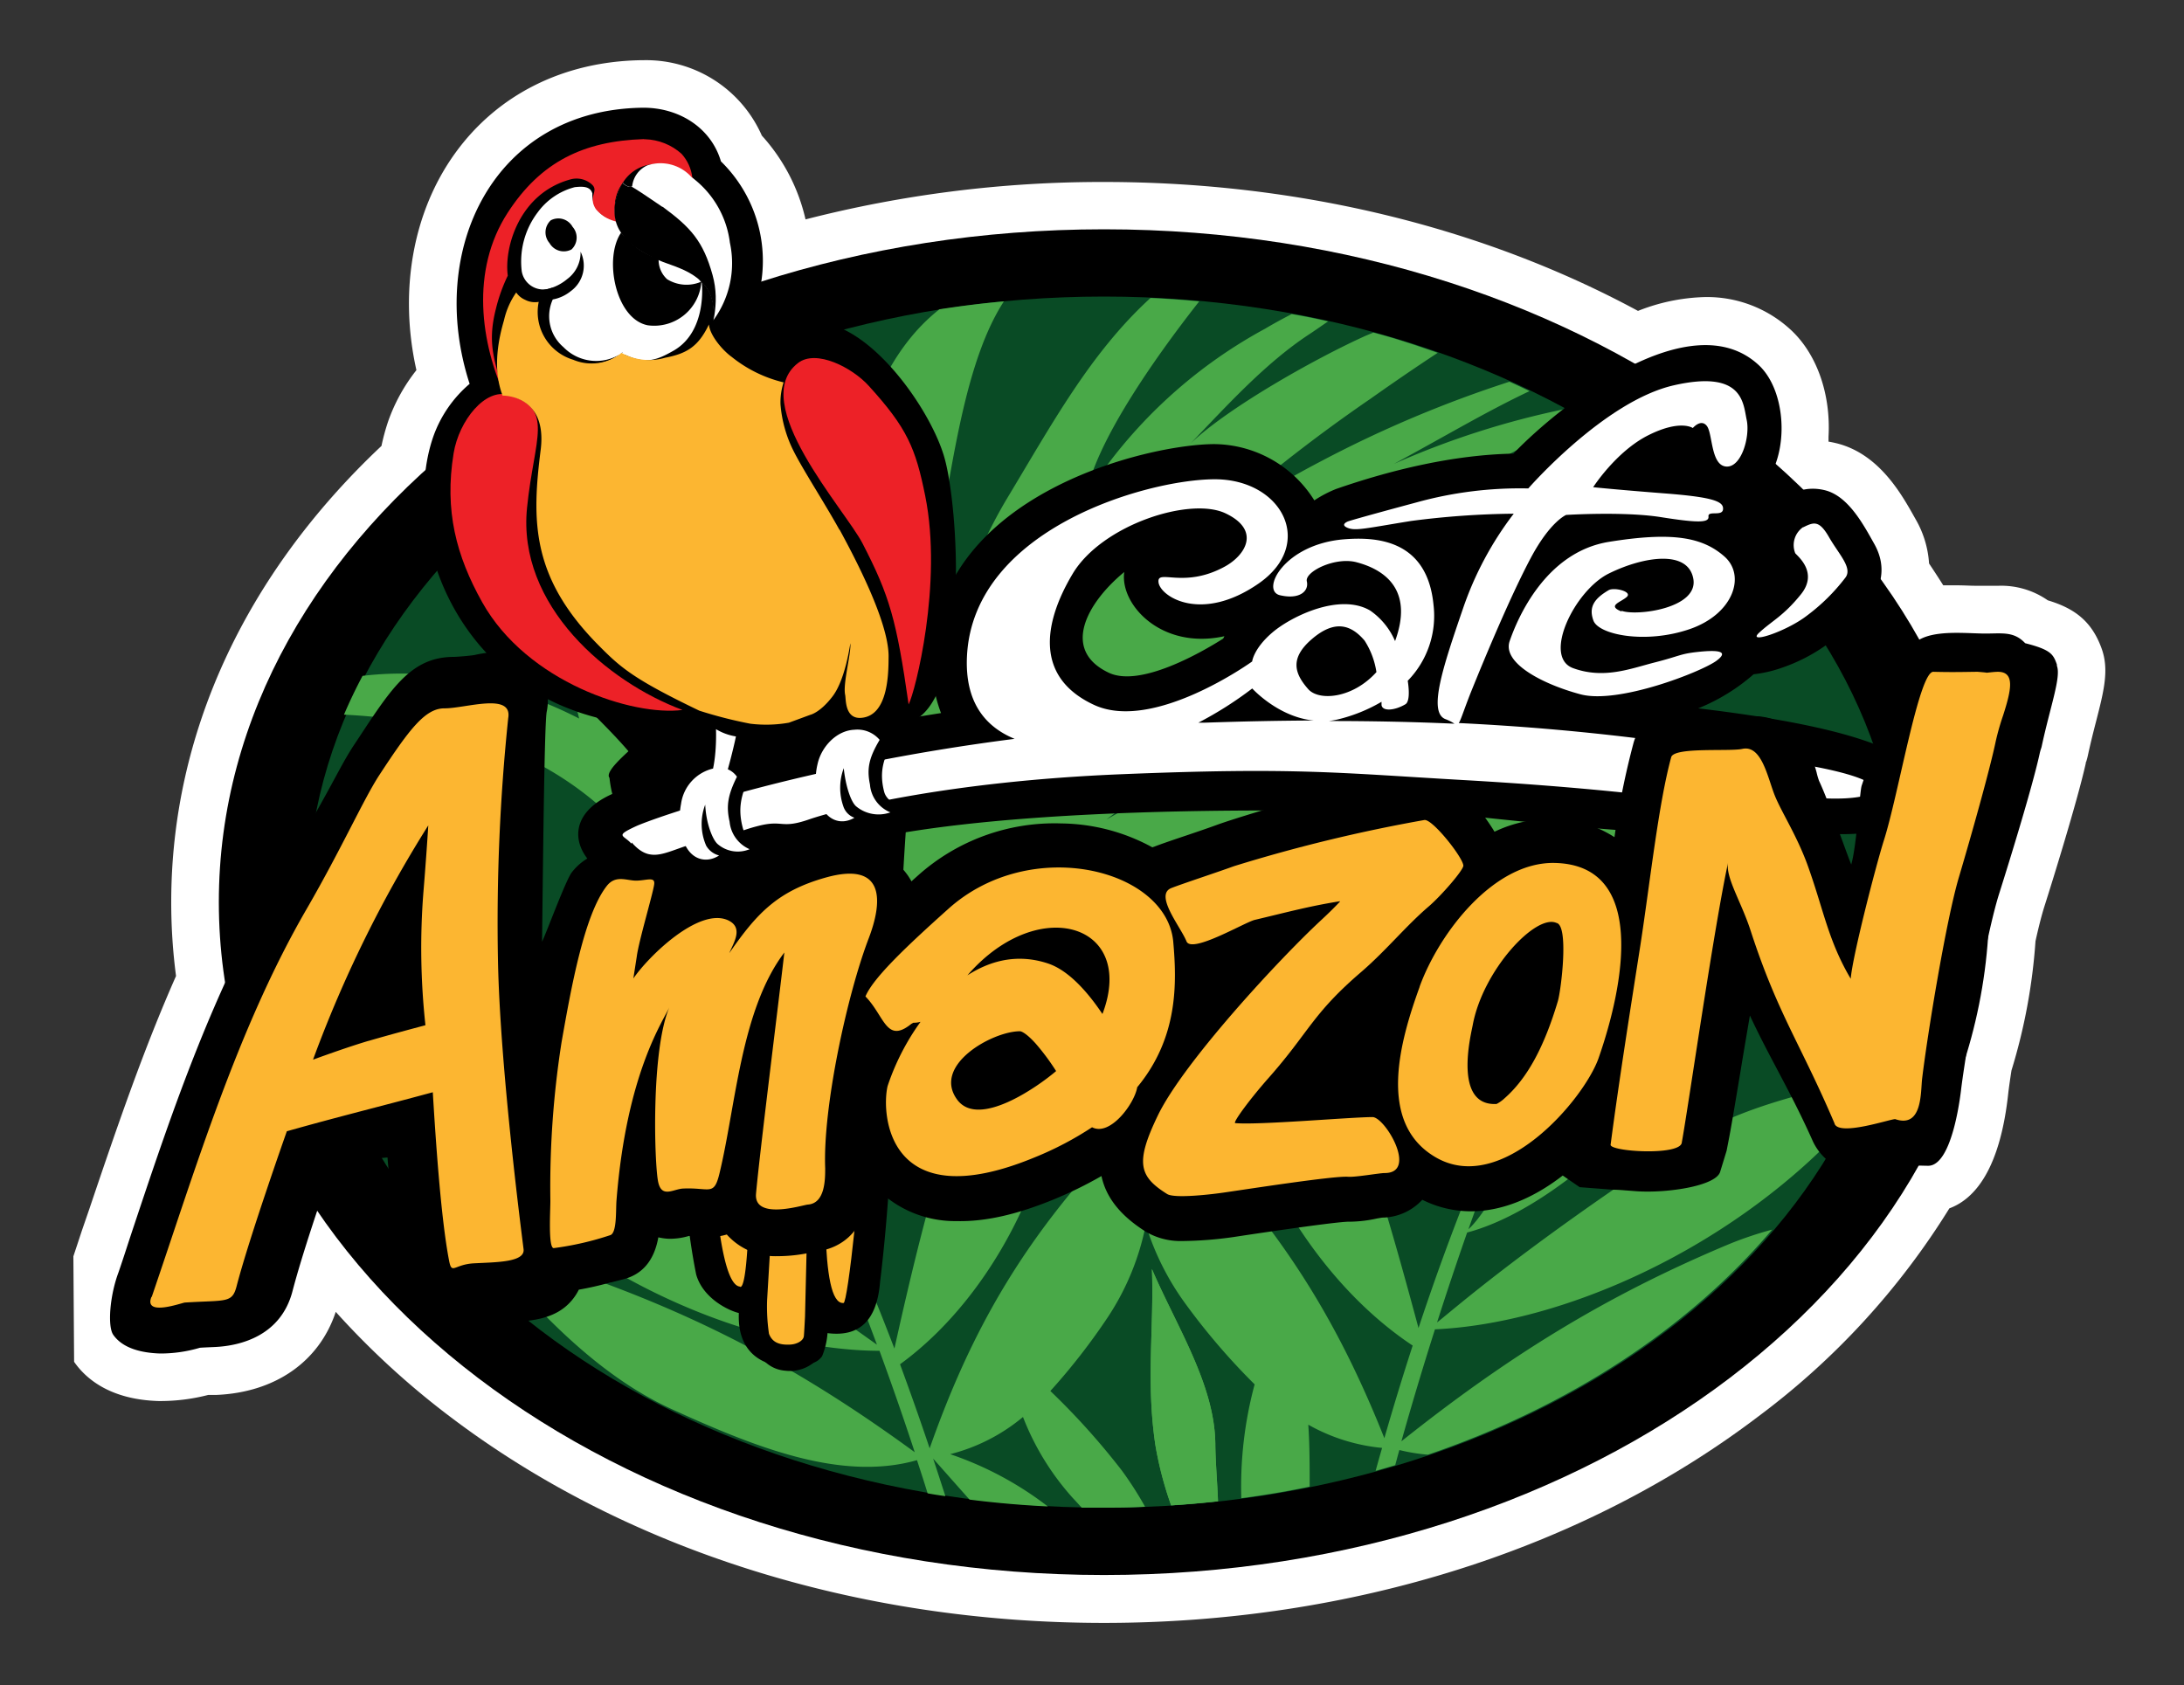 <?xml version="1.0" encoding="UTF-8"?><svg xmlns="http://www.w3.org/2000/svg" data-name="Layer 1" height="231.52" viewBox="0 0 300 231.52" width="300"><rect x="0" y="0" width="300" height="231.52" fill="#333333" stroke="none"/><defs><clipPath id="a"><path d="M88.42,19.11c-8.28.27-14.15,3.12-18.68,10.11-5.13,7.91-3.77,17.91-.2,25.58-1.58,1.59-2.63,2.53-3.43,4.64-3.48,9.18,1.79,15.91,5.65,25.2C77,97.2,87.29,100.19,92.24,112.84c5.86,15,1.88,25.1,2.89,41.14.46,7.79.72,12.18,1.14,20A7.65,7.65,0,0,0,99,178.49a14.26,14.26,0,0,0,4,2.2c-.26,3.49,1.33,7.3,4.84,7.57a5.23,5.23,0,0,0,4.79-2l.11-4.32a5.36,5.36,0,0,0,3.93-1.43c1.26-1.07,1.92-3.93,1.9-6.87.19-14.29.44-22.38,1.15-36.67.83-16.39,1.5-25.62,3-42,4.64-8.35,5.69-14.79,4-24.2-1.39-7.57-3.56-12-8.69-17.72a5.57,5.57,0,0,0-6.12-2.73,5.25,5.25,0,0,0-3.61,2.22,9.44,9.44,0,0,1-5.57-1.84A9.77,9.77,0,0,1,98.18,44a14.75,14.75,0,0,0,1.07-13.18A14.36,14.36,0,0,0,95.1,24.4a5.87,5.87,0,0,0-1.48-3.27,7.83,7.83,0,0,0-5-2h-.16" fill="none"/></clipPath><clipPath id="b"><path d="M88.87,22.73a3.55,3.55,0,0,0-2.08,2.85c-.35.32-1.23-.31-1.25-.46a7.6,7.6,0,0,0-1.09,3.2c-.48,3.92,3,6.22,6.63,7.67,2.63,1,7.51,2.14,6.86,8a13.2,13.2,0,0,0,2.26-10.65,13.1,13.1,0,0,0-5.25-9,5.66,5.66,0,0,0-4.18-1.9,6.6,6.6,0,0,0-1.9.29" fill="none"/></clipPath></defs><path d="M10.18,187.08c1.63,2.36,5,5.2,11.62,5.39h.31a26.32,26.32,0,0,0,6.5-.84l.37,0,.76,0c8.09-.35,14.12-4.59,16.38-11.41a111.35,111.35,0,0,0,15.6,14.32c24.1,18.32,56,28.41,89.93,28.41s65.84-10.09,89.94-28.41A103.61,103.61,0,0,0,267.77,166c3.49-1.29,7-5.38,8.11-16,.11-.85.25-1.85.42-2.94a78.71,78.71,0,0,0,3.3-17.76c.44-2,.86-3.62,1.21-4.73,1.05-3.3,4.54-14.5,5.7-19.72,0-.1,0-.15.05-.19a9.32,9.32,0,0,0,.25-.94c.36-1.67.76-3.25,1.12-4.64,1.05-4.1,1.82-7.07.75-10-1.4-3.88-3.88-5.55-7.39-6.61a11.19,11.19,0,0,0-6.75-2H272.4l-1,0c-.76,0-1.64-.06-2.54-.06-.47,0-1.14,0-1.93,0-.63-1-1.28-2-1.95-3a13.87,13.87,0,0,0-1.8-6l-.17-.3c-1.83-3.27-4.9-8.76-10.72-10.21-.37-.09-.75-.17-1.12-.23,0-.22,0-.44,0-.66.33-5.84-1.58-11.31-5.11-14.63a16.92,16.92,0,0,0-11.85-4.57A26.63,26.63,0,0,0,225,42.71C203.65,31.18,178.26,25,151.65,25a163.5,163.5,0,0,0-41,5.14,25.55,25.55,0,0,0-6-11.51A17.36,17.36,0,0,0,88.39,8.27h-.28C77.4,8.43,68.3,13,62.48,21.1s-7.69,19-5.28,29.75a24.35,24.35,0,0,0-3.87,7,29.52,29.52,0,0,0-.93,3.41c-18.7,17.61-28.88,39.5-28.88,62.67a77.71,77.71,0,0,0,.66,10.15c-4.42,10-8,20.42-11.94,32.1l-1,2.9c-.35,1.07-.66,2-1.16,3.51" fill="#fff"/><path d="M120.2,88.13a4,4,0,0,0-3.46-1.39,4.24,4.24,0,0,0-4.12,4.54,10.08,10.08,0,0,0,0,4.82c.83,2.91,2.55,4,5.46,5.17a8.94,8.94,0,0,1-2.47-4,8.72,8.72,0,0,1-.33-5,10,10,0,0,0,2.23,5.68c1.46,1.92,2.56-.17,4.82.81-2.21-2-3.19-2.27-3.5-3.51-.68-2.73-.07-4.62,1.38-7.07"/><path d="M118.22,88.2a4,4,0,0,0-3.46-1.4c-2.45.11-4.55,2.37-5.05,4.73a9.31,9.31,0,0,0,.14,4.93c.88,2.76,3,3.56,4.92,2.44a2.46,2.46,0,0,1-1.53-1.58,7.74,7.74,0,0,1,.06-5.23c.24,2.35,1,4.59,1.7,5.24a4.77,4.77,0,0,0,4.71.82,4.48,4.48,0,0,1-2.81-3.82c-.46-2.22-.12-3.68,1.32-6.13" fill="#fff"/><path d="M100.48,93.16a3.64,3.64,0,0,0-3.28-1.31,4.1,4.1,0,0,0-3.69,4.64c-.26,1.6-.94,3.24-.47,4.78.87,2.9,3.13,4,5.88,5.11a9.22,9.22,0,0,1-2.43-4,9.33,9.33,0,0,1-.47-5A10.51,10.51,0,0,0,98.29,103c1.41,1.89,2.38-.23,4.52.7-2.13-1.91-3.06-2.2-3.38-3.44-.72-2.72-.22-4.63,1-7.12"/><path d="M98.64,93.28a2.93,2.93,0,0,0-3.29-1.15A5.81,5.81,0,0,0,90.89,97a10.09,10.09,0,0,0,.3,4.94c.91,2.74,3.15,3.29,4.94,2.13a2.91,2.91,0,0,1-1.75-1.35,7.44,7.44,0,0,1-.13-5.63c.12,2.58,1,4.77,1.69,5.4a4.23,4.23,0,0,0,4.41.72,4.56,4.56,0,0,1-2.75-3.77c-.5-2.21-.22-3.69,1-6.17" fill="#fff"/><path d="M95.35,92.13s-1.27,3.38-.56,1.71c1.11-2.65.91-7.11.91-7.11a7.55,7.55,0,0,0,2.73,1S98,90,97,93.23Z" fill="#fff"/><path d="M273.25,123.93c0,51-54.44,92.44-121.6,92.44S30.06,175,30.06,123.93,84.5,31.5,151.65,31.5s121.6,41.39,121.6,92.43"/><path d="M261.09,123.93c0,45.95-49,83.19-109.44,83.19S42.22,169.88,42.22,123.93s49-83.19,109.43-83.19S261.09,78,261.09,123.93" fill="#094b25"/><path d="M190.17,197.6c-6-15.1-13.06-26.79-23.85-38.52A53,53,0,0,0,159,153l0-.76c-.12.17-.25.33-.38.49a26.59,26.59,0,0,1-4.68-4.46c.2,2.8.46,5.6.83,8.33a52.42,52.42,0,0,0-6.69,6.06c-9.44,11.2-15.42,22.21-20.38,36.31h0q-1.95-5.81-4.07-11.55c13.76-10,24.47-31.2,22.13-52.72l13.44-1.82-.05-.46,8.23-.66c-.26,22.34,11.93,43.32,26.67,53.09-1.38,4.24-2.67,8.48-3.9,12.75m-73.65-27.74c7.83-6.81,9.65-19.73,10.06-32.57l18-2.42c-5,6.13-10.9,11.22-13.7,19.84-3.32,10.2-5.7,20.2-8,30.55-2-5.22-4.08-10.38-6.31-15.4m-.41-.92q-2.94-6.52-6.17-12.69c3.93-3.73,3.4-10.88,3.44-17.17l4.4-.59c-1.43,7.75-1.36,16.49-1.31,25a26.62,26.62,0,0,1-.36,5.45m-7.83-51.15,4.71-4.17-.94,14c-1-3.26-2.4-6.52-3.77-9.79m1.08,39.58c-3.22-5.29-4.91-11.05-8.33-16.57l1.17.31a119.24,119.24,0,0,0-7-11.74l10.41-9.22a88.86,88.86,0,0,0-.41,16.38,40.4,40.4,0,0,0,1,5.63l-4-1c1.35,2.53,2.82,5.44,4.35,8.71,1.25,2.67,2.11,4,2.68,4.32.06.35.11.71.16,1.06Zm2.48-64.6c-.13-.19-.31-.5-.56-.91l.56.91m3-17.6-.06-.29a2.12,2.12,0,0,1,.06.29M128.38,100a31.39,31.39,0,0,1-1.37,6.6,24.84,24.84,0,0,1-.55-4.9Zm60.11,30.06c1,14.08,3.57,28.26,12.49,35.38-2.18,5.56-4.23,11.27-6.13,17-3-11.12-6-21.88-10.13-32.82-2.95-7.91-8.23-12.89-13.3-18.2Zm14.31-.41c.61,7.28-.24,16.39,4.69,20.69-2.15,4.55-4.18,9.27-6.1,14.08a28.82,28.82,0,0,1-.65-5.9c-.37-9.87-.72-20-3-28.77Zm8.84-.18,7.18-.15c-.56.85-1.12,1.71-1.66,2.61-4,6.54-5.52,13.33-9,19.6l-.15-2.35c.62-6.51,3.12-12.86,3.61-19.71M192.5,198q2.13-7.58,4.61-15.38c17.39-.79,39.89-10.76,55.4-27a70,70,0,0,0,3.55-7.55c-8.66,2.41-17.23,3.88-25.9,9.6-21.23,14-30.62,22.34-32.76,24,1.3-4.07,2.68-8.2,4.13-12.35,18-4.79,39.61-32.8,44.62-45-16.55,5.06-26.79,19.68-38.08,35.48-1.47,2.07-4.45,7.4-6.36,9.06,1.85-5.28,4.26-11.46,6.36-16.84,7.29-2.23,11.67-10.24,16.74-16.75,6-7.7,7.19-17.38,10.05-26.43-3,4-6.07,7.55-9.14,11.28l-.62-11.92-14.79,1.24c-.28-2.31-.55-4.65-.7-7.08-.77,2.46-1.69,4.91-2.59,7.36l-35.35,3c19.88-10,36.68-13.84,61.6-14.7-23.34-4.6-39.53-3.17-62.09,5.48a133.65,133.65,0,0,0-19.2,9.09,167.94,167.94,0,0,1,20.26-13.33c24.6-14.08,42.54-19.19,71.2-20.26l-.17-.21c-22.84-4.37-38.91-2.86-61.15,5.66a127.54,127.54,0,0,0-22.75,11.23c4.34-3.71,9.09-7.5,14.48-11.6,15.79-12,26.48-18.63,43.35-26.58-.77-.44-1.53-.87-2.31-1.29a115.05,115.05,0,0,0-23.42,7.52c7.28-3.93,12.56-7.12,18.63-10q-1.36-.66-2.76-1.29a162.17,162.17,0,0,0-25.93,10.95c-10.71,5.61-16,9.88-24.72,17.71a218.61,218.61,0,0,1,31.55-26.31c3.41-2.41,6.4-4.45,9.25-6.32-2.88-1-5.82-2-8.84-2.78l-1,.41c-7,3.15-19.05,9.94-24.16,14.87,4.83-5,10.19-11,16.35-15.05.62-.4,1.47-1,2.59-1.77q-2.47-.57-5-1c-1.37.7-2.58,1.37-3.64,2a66.87,66.87,0,0,0-24.64,23c1.29-7.2,9.12-18.54,15.58-26.75-2.21-.21-4.44-.36-6.69-.47-8.3,7.58-13.6,17.43-19.85,27.78a68.2,68.2,0,0,0-8,20.73l-2.83-4.72c.43-3.53,1-7.54,1.85-12.11,1.82-10.14,3.63-23.46,8.69-31.21-3,.27-5.94.64-8.86,1.09-6.82,5.38-10.24,14-12.54,24.11L107.8,52c.1.5.19,1,.29,1.49s1.33,4.35,2.71,8.65a45,45,0,0,0-8.28-12.71c-2.84,1.08-5.62,2.25-8.31,3.5a40,40,0,0,1,3,10.71,34.6,34.6,0,0,0,2.24,8.56c-3.09-4.71-6.19-8.91-8.52-10.9a49.27,49.27,0,0,0-5.29-3.91c-2.91,1.67-5.7,3.43-8.38,5.31C86.2,71,88.31,81,92.07,88.93,86.52,80.84,79.33,73.5,68.78,69.32a90.94,90.94,0,0,0-6.69,6.45c8.49,6.49,15.76,15.14,17.46,22.94C71,94.32,60.4,91.57,49.8,92.85c-.93,1.75-1.78,3.52-2.55,5.33,17,.8,41.52,7.14,49.47,36.6-4.4-5.53-9.14-10.12-13.55-15.54,3,8.2,4.46,17,10.28,23.88,4.9,5.78,9.67,13.71,16.45,15.47q3.22,7.29,6.1,14.46a29.7,29.7,0,0,1-4.8-5.21C100.22,153.79,88.71,139,73.31,135c11.57,14.5,26.12,34.86,42.86,38.55,1.5,3.76,2.92,7.49,4.29,11.18-10.21-7.27-20.13-14.2-31-20.74-9.32-5.59-18.29-6.13-27.49-8.63,14.59,18.92,40.17,30.16,58.84,30.21q2.59,7.06,4.84,13.93C111.7,189.31,99,182.22,83.26,176.36c-5.68-2.11-10.94-2.19-16.43-4.59,7.43,8.89,15.64,17.34,25.45,21.82,11.28,5.13,23.2,10,33.68,7,.5,1.53,1,3.05,1.46,4.56.81.15,1.62.27,2.44.39-.55-1.71-1.11-3.44-1.68-5.16,1.61,1.81,3.27,3.7,5,5.63,3.52.45,7.11.76,10.75.94a46.26,46.26,0,0,0-13.41-7.18,25.33,25.33,0,0,0,10-5.11,36.1,36.1,0,0,0,6.87,11.16c.4.42.8.87,1.2,1.3.93,0,1.86,0,2.8,0,2,0,3.95,0,5.9-.13a47.68,47.68,0,0,0-3.21-5,98.53,98.53,0,0,0-9.8-10.9,87.08,87.08,0,0,0,7.92-10.18,35.39,35.39,0,0,0,5.19-12.66,36.68,36.68,0,0,0,5.45,10.86,91.22,91.22,0,0,0,9.5,11.07,53.9,53.9,0,0,0-1.83,15.64c3.19-.42,6.31-.95,9.39-1.59,0-2.85,0-5.72-.19-8.51a25.48,25.48,0,0,0,10.14,3.19c-.31,1.05-.6,2.1-.89,3.15.9-.25,1.8-.51,2.69-.78.19-.69.37-1.38.57-2.08a24.83,24.83,0,0,0,3.92.64c19.43-6.63,35.85-17.43,47.29-30.92a49.23,49.23,0,0,0-5.94,2C220.57,178,207.13,186.34,192.5,198" fill="#49a948"/><path d="M158.23,174.3c.31,8.16-.84,15.42.48,24.24a49.11,49.11,0,0,0,2.16,8.26q3.24-.21,6.44-.56c-.1-2.67-.35-5.4-.37-7.9-.1-8.13-5.26-16-8.71-24" fill="#49a948"/><path d="M158.23,174.3c.31,8.16-.84,15.42.48,24.24a49.11,49.11,0,0,0,2.16,8.26q3.24-.21,6.44-.56c-.1-2.67-.35-5.4-.37-7.9-.1-8.13-5.26-16-8.71-24" fill="#49a948"/><path d="M109.89,187.62c-3.89.58-8.68-.91-8.4-7.24-1.41-.34-4.92-2-5.86-5.29-2.62-13-2.06-27.57-1.86-41.8.08-5.89-2.84-11.75-5.34-18.34a14.76,14.76,0,0,1-2-4.2c-.31-.51-.6-1-.93-1.47l7.49-.54c-3.9,8.17-8.48,5.39-9.27-1.88-1.14-1.41,7.41-7,5.48-7.15C63.3,98.09,54.74,73.77,59.51,60a16.93,16.93,0,0,1,5-7.27C58.55,34.39,67.76,15.1,88.21,14.8c5-.07,9.46,2.72,10.82,7.37a19.09,19.09,0,0,1,4.24,21.13l-.58,1.05c.84,1.24,2.39,1.89,3.63,2.71,8.33-9.49,21.16,7.6,23.44,15.92C131.7,70,133,93.69,126.2,98.57l.24,4c1.8,2.47,4.88,8.28-1.81,8.79-1.72,22.4-1.31,45-3.74,64.73-.42,5.24-2.76,7.62-7.22,7.05a10.26,10.26,0,0,1-.75,3.18c-.75,1-1.52,1-3,1.26"/><path d="M99.25,30.82A14.75,14.75,0,0,1,98.18,44a9.81,9.81,0,0,0,4.57,6.73,9.49,9.49,0,0,0,5.58,1.84,5.25,5.25,0,0,1,3.61-2.22,5.57,5.57,0,0,1,6.12,2.73c5.14,5.73,7.3,10.16,8.69,17.72,1.71,9.41.67,15.85-4,24.21-1.53,16.33-2.2,25.56-3,42-.73,14.3-1,22.37-1.16,36.68,0,2.93-.64,5.79-1.9,6.86a5.36,5.36,0,0,1-3.93,1.43l-.11,4.32a5.24,5.24,0,0,1-4.79,2c-3.5-.28-5.11-4.09-4.83-7.58a14.19,14.19,0,0,1-4-2.2A7.65,7.65,0,0,1,96.27,174c-.42-7.79-.68-12.18-1.15-20-1-16,3-26.17-2.88-41.14C87.29,100.19,77,97.19,71.76,84.65c-3.86-9.3-9.12-16-5.65-25.21.8-2.1,1.85-3,3.43-4.65-3.57-7.66-4.93-17.66.2-25.57,4.53-7,10.4-9.84,18.68-10.11a7.8,7.8,0,0,1,5.2,2,5.8,5.8,0,0,1,1.47,3.27,14.11,14.11,0,0,1,4.16,6.42"/><g clip-path="url(#a)"><path d="M71.67,37.28a3,3,0,0,0,4,2.3c.77-.25-.52.71.18.31-1.64,2.73-1.28,5.22.65,7.75,2.32,3,6.13,3.13,9.36,1.1,2.89,1.37,4.47.68,6.7-.59,4.61-2.67,3.85-9.26,3.85-9.26L87.93,27.23l-3.31,3a3.49,3.49,0,0,1-3.25-3.64c-.27-1-1.31-1-2.41-.88a9.13,9.13,0,0,0-5.12,3.49,11.16,11.16,0,0,0-2.17,8.08" fill="#fff"/><path d="M69.6,54.94c-1.7-5.16-2.71-7.67-1.49-12.48a22.73,22.73,0,0,1,1.64-4.59c-.52-3.9,1.59-11.28,8.56-13.21a3.13,3.13,0,0,1,3,.69c1,.91-.59,1.62.54,3.38a5.27,5.27,0,0,0,3,1.75,5.51,5.51,0,0,1,.67-5.32,5.36,5.36,0,0,1,4.8-2.62,5.43,5.43,0,0,1,5,2.36c.17-1.7.46-3.42-.75-4.33-3.32-2.46-9.49-2.18-15-.14-8.1,3-11.94,9.08-13.46,17.59C64.86,45,66,48.79,69.6,54.94" fill="#ed2127"/></g><path d="M95,24.34a5.71,5.71,0,0,0-6.08-1.62,3.55,3.55,0,0,0-2.08,2.86c-.35.31-1.23-.31-1.25-.46a7.6,7.6,0,0,0-1.09,3.19c-.48,3.93,3,6.23,6.63,7.68,2.64,1,7.51,2.14,6.86,8a13.24,13.24,0,0,0,2.27-10.65,13.21,13.21,0,0,0-5.26-9" fill="#fff"/><g clip-path="url(#b)"><path d="M91,28.43c-5.45-3.64-8.86-6.72-9.85.77-.3,2.11,1.06,3.19,2.11,5,1.91,3.46,2.94,6.22,6.63,7.68,2.62,1,7.34,1.4,6.7,7.26,1.22-3.94,2.39-7.38,1.29-11.36-1.29-4.65-3-6.54-6.88-9.39"/></g><path d="M85.33,31.94C82.9,35.41,84.52,43.85,89,44.69a6.49,6.49,0,0,0,7.34-6,5.07,5.07,0,0,1-4.7-.33,3.59,3.59,0,0,1-1.17-2.78,12.11,12.11,0,0,1-2.63-1.29,13.43,13.43,0,0,1-2.51-2.32"/><path d="M101.68,176.8c1.24.08,1.43-15.38,1.25-25.24a163.67,163.67,0,0,0-2.12-25,75.89,75.89,0,0,0-3.19,26c.28,9.47,1.25,24.1,4.06,24.19" fill="#fcb631"/><path d="M115.87,179c.56.13,2.54-17.65,2.91-29,.41-12.9-.48-17.42-2.08-30.32-2.86,13-3.14,17.7-3.21,30.92-.06,11.09-1,28.69,2.38,28.4" fill="#fcb631"/><path d="M85.51,48.39a6.7,6.7,0,0,1-8.4.29c-3-2.14-4.47-5.68-2.61-8.84a6.63,6.63,0,0,0,3.42-1.51,4.52,4.52,0,0,0,1.83-3.75A4.34,4.34,0,0,1,78.4,40a5.51,5.51,0,0,1-2.47,1.14,5.58,5.58,0,0,0,1.47,6.55,6.28,6.28,0,0,0,8.11.75"/><path d="M105.37,178.64a25.37,25.37,0,0,0,.26,4.59c.43,1.12,1.31,1.53,2.73,1.49,1.08,0,2-.54,2.06-1.17s.16-2.7.16-2.7L112,121.27l-3.23.37Z" fill="#fcb631"/><path d="M93.75,97.53c-6.82.89-21.36-3.81-27.51-14.79-3.56-6.36-5.22-12.6-3.93-20.47.74-4.51,4.37-9,7.57-8,6.34,1.87,3.49,5.84,2.52,15.45C71,83.2,83.5,93.73,93.75,97.53" fill="#ed2127"/><path d="M124.81,96.77c.89-1.66,4.71-16.62,2.28-28.65-1.32-6.54-2.46-9.3-7.76-15.12-2.24-2.48-7.21-5.07-9.71-3.13-7,5.41,6.47,20.15,8.86,24.78,3.72,7.2,4.67,10.51,6.33,22.12" fill="#ed2127"/><path d="M115.3,72.77c-2-3.62-4.86-8-6.23-10.69a17.24,17.24,0,0,1-1.86-6.55,8.77,8.77,0,0,1,.43-3,18.07,18.07,0,0,1-7.13-3.5c-1.17-.83-3-2.91-3.13-4.46-1.43,3-3,4-6,4.57a7.82,7.82,0,0,1-6-.66,6.54,6.54,0,0,1-6.65.94A6.85,6.85,0,0,1,74,41.47a2.92,2.92,0,0,1-1.88-.29,2.83,2.83,0,0,1-1.21-1A10.77,10.77,0,0,0,69.23,44c-.64,2.2-1.68,6.46-.19,10.35,0,0,6.13-.16,5.24,7.35-1.23,9.74-1.39,17.53,7.92,26.93,3.06,3.09,4.79,4.64,13.86,9a60.26,60.26,0,0,0,7,1.79,18,18,0,0,0,5.31-.14l2.93-1.08s1.34-.28,3.06-2.53,2.36-6.83,2.45-7.3c.11,1.49-1.07,5.59-.71,7.13.11.5-.07,3.25,2.14,3.12,3.87-.24,3.8-6.4,3.82-8.46,0-4.84-4.77-13.78-6.73-17.4" fill="#fcb631"/><path d="M78.48,34.28a2.26,2.26,0,0,1-3-.89,2.25,2.25,0,0,1,.17-3.12,2.23,2.23,0,0,1,3,.89,2.23,2.23,0,0,1-.16,3.12"/><path d="M87.56,120.75c-5.87,1.18-13-7.38-3.5-11.66,2.58-1.17,19.62-7.16,45.2-11.13a19,19,0,0,1-1.18-8.23c1.19-21.89,29.48-28.68,38.69-28.72a16.38,16.38,0,0,1,13.77,7.73,16.4,16.4,0,0,1,3-1.57c7.64-2.65,16.21-4.7,24.34-4.85,6.43-6.72,24.42-20.91,33.75-12.12,4.22,4,4.18,14-.49,17.46a5.67,5.67,0,0,1,.32,2.8c-.11.93-2.11-1-2-.14a7.12,7.12,0,0,1,0,2,9.64,9.64,0,0,1,2.13,2.21c.52-4,4.14-8.41,9.1-7.18,3.19.8,5.27,4.7,6.76,7.36,3.27,5.81-2.18,10.48-6.28,13.67a23.66,23.66,0,0,1-6.42,3.36,17.69,17.69,0,0,1-3.87.89,26.72,26.72,0,0,1-7.61,4.68c10.66,1.27,20,3,25.68,5.52,10.27,4.47,2.58,11.32-4,11.71-7.09.4-13.69-1.56-20.87-.21-4.71.87-32.08-2.24-32.88-2.29-21.31-1.2-69.2-1.56-88.31,5-3.83,1.31-5.68,1.9-9.22.23-4.82-.41-11.48,2.64-16.1,3.57M243.29,79.4l-.2.21Zm-75.1,8c-8.66,1.91-14.39-4.35-13.76-8.82-5.28,4.36-8.63,10.79-2.1,13.85,4.29,2,12.57-2.72,15.69-4.7Z"/><path d="M247.69,72.44c1.47-.73,2.2-1,3.56,1.37s3.29,4.24,2.21,5.58a26.62,26.62,0,0,1-5.25,5.18c-2.83,2.2-8.36,4-6.56,2.34s3.31-2.27,5.72-5.25S247,76.48,246.6,76a3,3,0,0,1,1.09-3.59M222.75,83.91c2.05.76,10.57-.33,9.85-4.39s-6.9-3.06-11.61-.73-9.14,11.46-4.9,13,7.88.06,11.26-.8,3.41-1.16,5.77-1.42,4.67-.28,2.65,1.21-13.46,6-18.68,4.6-10.75-4.3-9.72-7.3S212.23,75.86,221,74.44s12.86-.63,15.86,2,1.25,7.94-4.8,10-12.46.76-13.18-1.18.22-3.08,2.08-4.18c.75-.44,3.31.18,2.5.92s-2.77,1.19-.73,2m-136,31.9c-1.06-1.22-2.37-1,.64-2.4,2.37-1.08,22.37-8.22,52-12-4-1.65-6.88-5-6.54-11.44.94-17.39,24.62-24.16,33.94-24.22s14,8.86,6.12,14.32-13.5,1.79-13.75-.15,3.42.93,9.09-2.17c2.86-1.56,5-5,.11-7.32s-17,1.6-21,8.31-5.26,14.19,2.93,18S172,90.87,172,90.87s.2-1.79,2.8-4,9.23-5.44,13.4-3a9.81,9.81,0,0,1,3.43,4.2c2.41-6.57-.85-9.66-5.29-10.83-2.93-.78-7.14,1.29-6.83,2.63s-1,2.53-3.69,1.9.55-7,8.78-7.68c4.09-.32,11.42-.2,12.31,9a12.75,12.75,0,0,1-3.54,10.43c.26,1.66.18,2.94-.32,3.23-1.49.88-3.15,1-3.28.11l0-.45a22,22,0,0,1-6,2.42,11.74,11.74,0,0,1-1.25.22c6.25,0,12,.13,17.27.37a6,6,0,0,0-1.22-.62c-2.45-.91-.36-7.18,2.36-15.11a45.68,45.68,0,0,1,7-13.12,116,116,0,0,0-14.11,1c-6.18,1-7.62,1.4-8.72.94s.09-.89.09-.89.74-.28,9.38-2.6a53.28,53.28,0,0,1,15.36-1.92s10.45-12,20-14.17,9.51,2.49,10,4.76-.72,6.58-2.83,6.4-1.83-4.52-2.64-5.57-1.93.28-1.93.28-1.72-1.22-6.13,1-7.56,7.13-7.56,7.13,3.22.34,9.93.86,8,1.13,7.91,2.17-2.1.12-2,1-1.49.88-6.55.08-13-.3-13-.3-2.18.87-4.87,5.93-6.08,13.13-8.31,18.66c-1,2.57-1.32,3.69-1.58,4a331.23,331.23,0,0,1,47.48,5.73c16,2.79,9.46,5.76-1.2,4.23s-14,.65-16.16.43-11.83-1.55-29.33-2.55-23.12-1.79-47.1-.81-39,4.85-42.93,6.21-3.5,0-7,.9c-2.66.68-2.43,1-7.57,2.09-4.91,1.09-6.9,3.5-9.79.17m77.77-16.45.89,0c5.31-.18,10.3-.28,15-.3-4.87-.48-8.42-4.4-8.42-4.4a50.35,50.35,0,0,1-7.48,4.74M187.44,88c-1.87-2.2-4.1-2.89-7.22-.22s-2.38,4.78-.52,6.89c1.46,1.66,6.08,1.31,9.37-2.34A11,11,0,0,0,187.44,88" fill="#fff"/><path d="M282.53,91.26c-.49-1.36-.79-2-4.35-2.9-1.64-1.76-3.39-1.27-5.93-1.33-3.26-.07-8.37-.62-9.92,2.13-1.25,2.18-4.44,12.41-6.6,18.75-.29.85-.66,8.16-1.44,10.86-.09-.22-.17-.44-.25-.64-.53-1.4-1-2.73-1.48-4-1-2.68-1.82-5-2.69-6.86a9.23,9.23,0,0,1-.33-1.13,14.81,14.81,0,0,0-1.54-3.75,8.25,8.25,0,0,0-6.88-4,9.28,9.28,0,0,0-1.57.11c-.6-.05-1.82-.22-2.73-.36a41,41,0,0,0-5.16-.59c-5.14-.11-6.76,2.74-7.26,4.46a108.79,108.79,0,0,0-2.63,13,15.56,15.56,0,0,0-8.48-2.49,17.63,17.63,0,0,0-8,1.74c-.45-.75-1-1.54-1.6-2.38-2-2.64-3.1-4.4-6.55-4.47-.34,0-13.33,1.22-10.54.3,6-1.95-14.53,3.82-19.45,5.61-1,.37-2.61.92-4.18,1.45-1.85.62-3.58,1.21-4.49,1.57a.4.4,0,0,0-.18.07,26.64,26.64,0,0,0-12.53-3.29,28.12,28.12,0,0,0-19.67,7.15c-.3.27-.6.53-.9.81a8.72,8.72,0,0,0-.48-.79,9.71,9.71,0,0,0-8.11-4.14,16.48,16.48,0,0,0-1.69.06l-2.47.4-.92.24a25,25,0,0,0-10.7,5.51,10.56,10.56,0,0,0-5.19-.1,7,7,0,0,0-1.43-2.89c-.75-.89-2-1.83-4.78-1.9-.63,0-1.59-.53-2-.48a2.63,2.63,0,0,1-.36,0h-.15l-.09,0a13.79,13.79,0,0,0-1.77-.17,7.81,7.81,0,0,0-6.5,3c-.81,1-3.41,8.1-4.1,9.55.15-13,.33-29.76.63-31.55a7.94,7.94,0,0,0-1.66-6.68c-.84-1-1-1.54-4.32-1.62a18.86,18.86,0,0,0-3.91.46c-.56.11-2.52.26-2.84.26-5.77,0-8.48,4.13-13,11l-.83,1.25c-1.4,2.17-2.26,4-4.5,8-1.69,3-3.6,6.46-5.81,10.28C29.33,136.14,24,151.56,18.45,168.24c-.93,2.77-1.25,3.86-2.16,6.52-1.22,3.23-1.53,7.45-.74,8.6,1.34,1.93,4,2.5,6.44,2.58a19.09,19.09,0,0,0,5.47-.79c.73-.05,1.38-.07,2-.1,3.71-.16,9.15-1.62,10.72-7.68,1.33-5.08,3.9-12.61,5.4-16.93,3.33-.93,1.94-.35,5.27-1.22l2.38-.21c.59,8,2.49,13.63,3.21,17.39,1.15,5.94,7.74,5.95,8.66,6a7,7,0,0,0,2.82-.55,2,2,0,0,1,.68-.17l.63,0c3.43-.16,7-.32,9.28-3a7.23,7.23,0,0,0,1-1.51,43.73,43.73,0,0,0,4.37-1l.08,0,1.71-.44c2.6-.68,4.2-2.6,4.76-5.75a7.52,7.52,0,0,0,1.49.2,9.26,9.26,0,0,0,2.72-.39l.12,0c.53,0,.92,0,1.39.07s.79.05,1.12.07a8.16,8.16,0,0,0,2.57-.34,1.06,1.06,0,0,0,.09.11,8.94,8.94,0,0,0,6.8,2.87,21.61,21.61,0,0,0,5.27-.65l.17,0c2.19-.27,7.19-1.76,7.22-9.79a15.17,15.17,0,0,0,12,5.62c3.9.1,8.29-.89,13.41-3a55.37,55.37,0,0,0,6.5-3.19c.64,3,2.66,5.49,6.13,7.67a9.4,9.4,0,0,0,4.89,1.26,53,53,0,0,0,7.12-.55l1.71-.26c10.23-1.52,13.35-1.85,14.15-1.85l.3,0a18.05,18.05,0,0,0,3.55-.44l.71-.12a7.58,7.58,0,0,0,5.51-2.45,14.91,14.91,0,0,0,6.37,1.58c5.14.11,9.71-2.42,12.92-4.91l2.33,1.6,4.56.35c.71,0,1.41.07,2.1.12s1.38.12,2.11.13c4.05.1,10.07-.88,10.54-2.76l.87-2.84.32-1.65c.3-1.53.88-5,1.6-9.32.37-2.28.82-4.9,1.28-7.61,1.21,2.59,2.4,4.86,3.66,7.24,1.55,2.94,3.19,6,5,10.06a7.7,7.7,0,0,0,7.28,4.39,31.59,31.59,0,0,0,7.32-1.09l-3.81-.13c.35.06,4.64.17,5,.17,3.5.08,4.57-10.59,4.59-10.71.79-6.15,3.48-21.27,5.19-26.64,1.58-5,4.56-14.68,5.56-19.21.13-.61.21-.72.28-1,1.18-5.51,2.68-9.52,2.11-11.1"/><path d="M87,134.42c2.09-3.06,9-9.81,13-8,2.14,1,.83,3,.17,4.52,3.76-5.41,6.57-8.51,13.27-10.39,8.23-2.3,7.78,3.37,5.91,8.3-3,7.82-6.33,23.29-6,31.63,0,1.52,0,4.84-2.39,5-.66.05-7.44,2.21-7.11-1.5.5-5.61,3.13-26.47,3.89-33.13-6,7.92-6.67,21.18-8.93,30.43-.76,3.09-1.35,1.82-5,2-1.32.07-2.94,1.37-3.41-.95-.51-2.49-1-18,1.56-24-.78,1.84-5.9,9-7.28,26.63-.1,1.41.07,4.48-.88,4.73a41.31,41.31,0,0,1-7.72,1.77c-.82.09-.46-5.4-.48-6.53a128.48,128.48,0,0,1,1.54-21.77c1.32-7.48,3.1-17.46,6.2-21.44,1.21-1.55,2.69-.76,4-.74,1.49,0,2.72-.65,2.51.58-.22,1.42-2.09,7.67-2.38,9.83Z" fill="#fcb631"/><path d="M252,154.34c-4.69-11-7.79-15-11.51-26.43-1.28-4-3.55-7.46-3.1-9.48-1.91,8.68-5.55,34.09-6.37,38.49-.06,1.91-10,1.29-9.78.32,1.12-8.58,2.85-19.47,4.1-27.47,1.32-8.59,2.47-19.32,4.22-25.75.4-1.43,8-.75,9.77-1.14,2.73-.6,3.51,4.16,4.53,6.58s3.19,5.72,4.65,10c2,5.68,2.69,9.9,5.71,15,.22-3,3.45-15.51,4.55-19,2-6.23,4.82-23.22,6.8-23.17,3,.08,4.94,0,6.09,0,0,0,1.17.09,1.19.12s1-.12,1.58-.12c2.41,0,1.83,2.53.72,6a33.71,33.71,0,0,0-1,3.5c-.8,3.86-3.27,12.65-5.07,18.72-1.74,5.86-4.29,21.36-5.05,27.66-.22,1.79.08,6.85-3.68,5.58-.38-.13-7.61,2.38-8.34.65" fill="#fcb631"/><path d="M195,135.55c2.7-7.42,10.21-17.2,18.58-17,12.66.29,9.53,16.73,6,26.83-2,5.65-13.31,19-22.45,13.56-8-4.73-4.84-15.89-2.12-23.38m7.28,5.3c-.27,1.4-2.67,11.12,3.28,10.8a4.7,4.7,0,0,0,1.1-.78c3.14-2.76,5.45-7.08,7.32-13.34.44-1.46,1.55-10.42-.19-10.75-2.85-1.29-10.13,6.51-11.51,14.07" fill="#fcb631"/><path d="M184.06,123.81c-4.2.67-7.19,1.49-11.7,2.56-1.38.33-8.68,4.68-9.38,2.95-.8-2-4.48-6.41-2.06-7.33,1.53-.6,6.32-2.17,8.59-3a214.33,214.33,0,0,1,26.15-6.34c1.1-.16,5.3,5.14,5.35,6.27,0,.62-3,4.09-4.74,5.59-3.2,2.74-5.8,6-9.27,9-6.75,5.78-7.18,8.29-12.74,14.57-2.43,2.74-5,6.18-4.58,6.21,3.23.29,15.64-.81,18.85-.83,1.73,0,6.29,7.72,1.65,7.69-.68,0-4,.59-5,.51-1.94-.15-14,1.73-17,2.16-1.4.21-6.79.88-7.86.21-3.82-2.4-4.44-4.24-1.27-10.8,3.53-7.3,16.75-21.58,22.53-26.92,1.14-1.06,1.94-1.87,2.48-2.45" fill="#fcb631"/><path d="M151.45,139.26c4.83-12.77-9.77-16.75-19.52-4.1l-.92,1.21a13.54,13.54,0,0,1-.87,1l-1.2,1.25c-1,1.05-2,1.91-3.49,1.88a2.2,2.2,0,0,1-.26.15l-.31.24c-3.16,2.32-3.44-1.38-6-4,1.08-2.6,5.85-7.07,11.35-12,11.31-10.21,30-5.53,30.93,4.47.49,5.59.73,13.14-4.95,20-.36,2.23-3.71,6.79-6.2,5.5a44.94,44.94,0,0,1-7.87,4.13c-20.28,8.39-21.1-6-20.22-9.78a32.73,32.73,0,0,1,6.41-11.2c3.68-4.19,9.11-7.82,15.63-5.65,2.76.92,5.37,3.8,7.46,6.92m-9.14,4.1c-1.2-1.34-1.93-1.71-2.18-1.71-3.78,0-12.11,4.67-8.61,9.41,2.92,3.94,11-1.74,13.58-3.94a31.42,31.42,0,0,0-2.79-3.76" fill="#fcb631"/><path d="M20.84,178.17c5.92-17.3,11.76-36.88,21.29-53.31,4.81-8.32,7.78-15,9.94-18.33,4.18-6.39,6.35-9.24,9-9.22,2.91,0,9.35-2.23,8.74,1.34a272.13,272.13,0,0,0-1.41,33.21c.28,15,3.37,38.49,3.52,39.76.2,1.79-3.72,1.77-6.79,1.93-2.79.14-3.06,1.65-3.45-.4-1.15-6-1.86-17-2.23-23.1-7,1.9-13.06,3.38-20.05,5.36,0,0-5.16,14.59-6.89,21.25-.62,2.41-1.38,1.92-7.11,2.28-.33,0-5.7,2-4.6-.77M50.61,143c2.87-.84,6.09-1.69,7.83-2.16a98,98,0,0,1-.29-18.14c.33-4,.54-7.09.68-9.31A170.82,170.82,0,0,0,43,145.57c2.15-.78,5.19-1.86,7.62-2.58" fill="#fcb631"/><path d="M122.8,101.58a4,4,0,0,0-3.46-1.41,4.25,4.25,0,0,0-4.13,4.55,10.2,10.2,0,0,0,0,4.82c.83,2.9,2.55,4,5.46,5.17a9,9,0,0,1-2.47-4,8.64,8.64,0,0,1-.32-5,9.91,9.91,0,0,0,2.23,5.68c1.45,1.92,2.55-.16,4.81.81-2.21-2-3.19-2.27-3.49-3.51-.68-2.73-.07-4.62,1.37-7.06"/><path d="M120.83,101.64a4,4,0,0,0-3.47-1.39c-2.46.1-4.55,2.36-5.06,4.72a9.42,9.42,0,0,0,.15,4.93c.88,2.76,3,3.56,4.92,2.44a2.48,2.48,0,0,1-1.53-1.58,7.69,7.69,0,0,1,.06-5.23c.24,2.35.95,4.59,1.7,5.24a4.82,4.82,0,0,0,4.71.83,4.52,4.52,0,0,1-2.81-3.83c-.46-2.22-.12-3.68,1.33-6.13" fill="#fff"/><path d="M103.08,106.6a3.67,3.67,0,0,0-3.28-1.32,4.12,4.12,0,0,0-3.69,4.65c-.26,1.6-.93,3.23-.47,4.78.88,2.9,3.14,4,5.89,5.11a9.18,9.18,0,0,1-2.44-4,9.4,9.4,0,0,1-.47-5,10.59,10.59,0,0,0,2.27,5.65c1.41,1.89,2.37-.23,4.52.7-2.13-1.91-3.06-2.21-3.38-3.44-.72-2.72-.22-4.63,1-7.12"/><path d="M101.24,106.72A2.92,2.92,0,0,0,98,105.57a5.79,5.79,0,0,0-4.45,4.88,10,10,0,0,0,.29,4.94c.91,2.74,3.15,3.29,4.94,2.13A2.84,2.84,0,0,1,97,116.17a7.44,7.44,0,0,1-.13-5.63c.12,2.58,1,4.77,1.69,5.4a4.23,4.23,0,0,0,4.41.72,4.6,4.6,0,0,1-2.75-3.77c-.5-2.21-.22-3.69,1-6.17" fill="#fff"/><path d="M98,105.57s-1.26,3.38-.56,1.7c1.11-2.63.91-7.1.91-7.1a7.63,7.63,0,0,0,2.74,1s-.45,2.24-1.39,5.49Z" fill="#fff"/></svg>